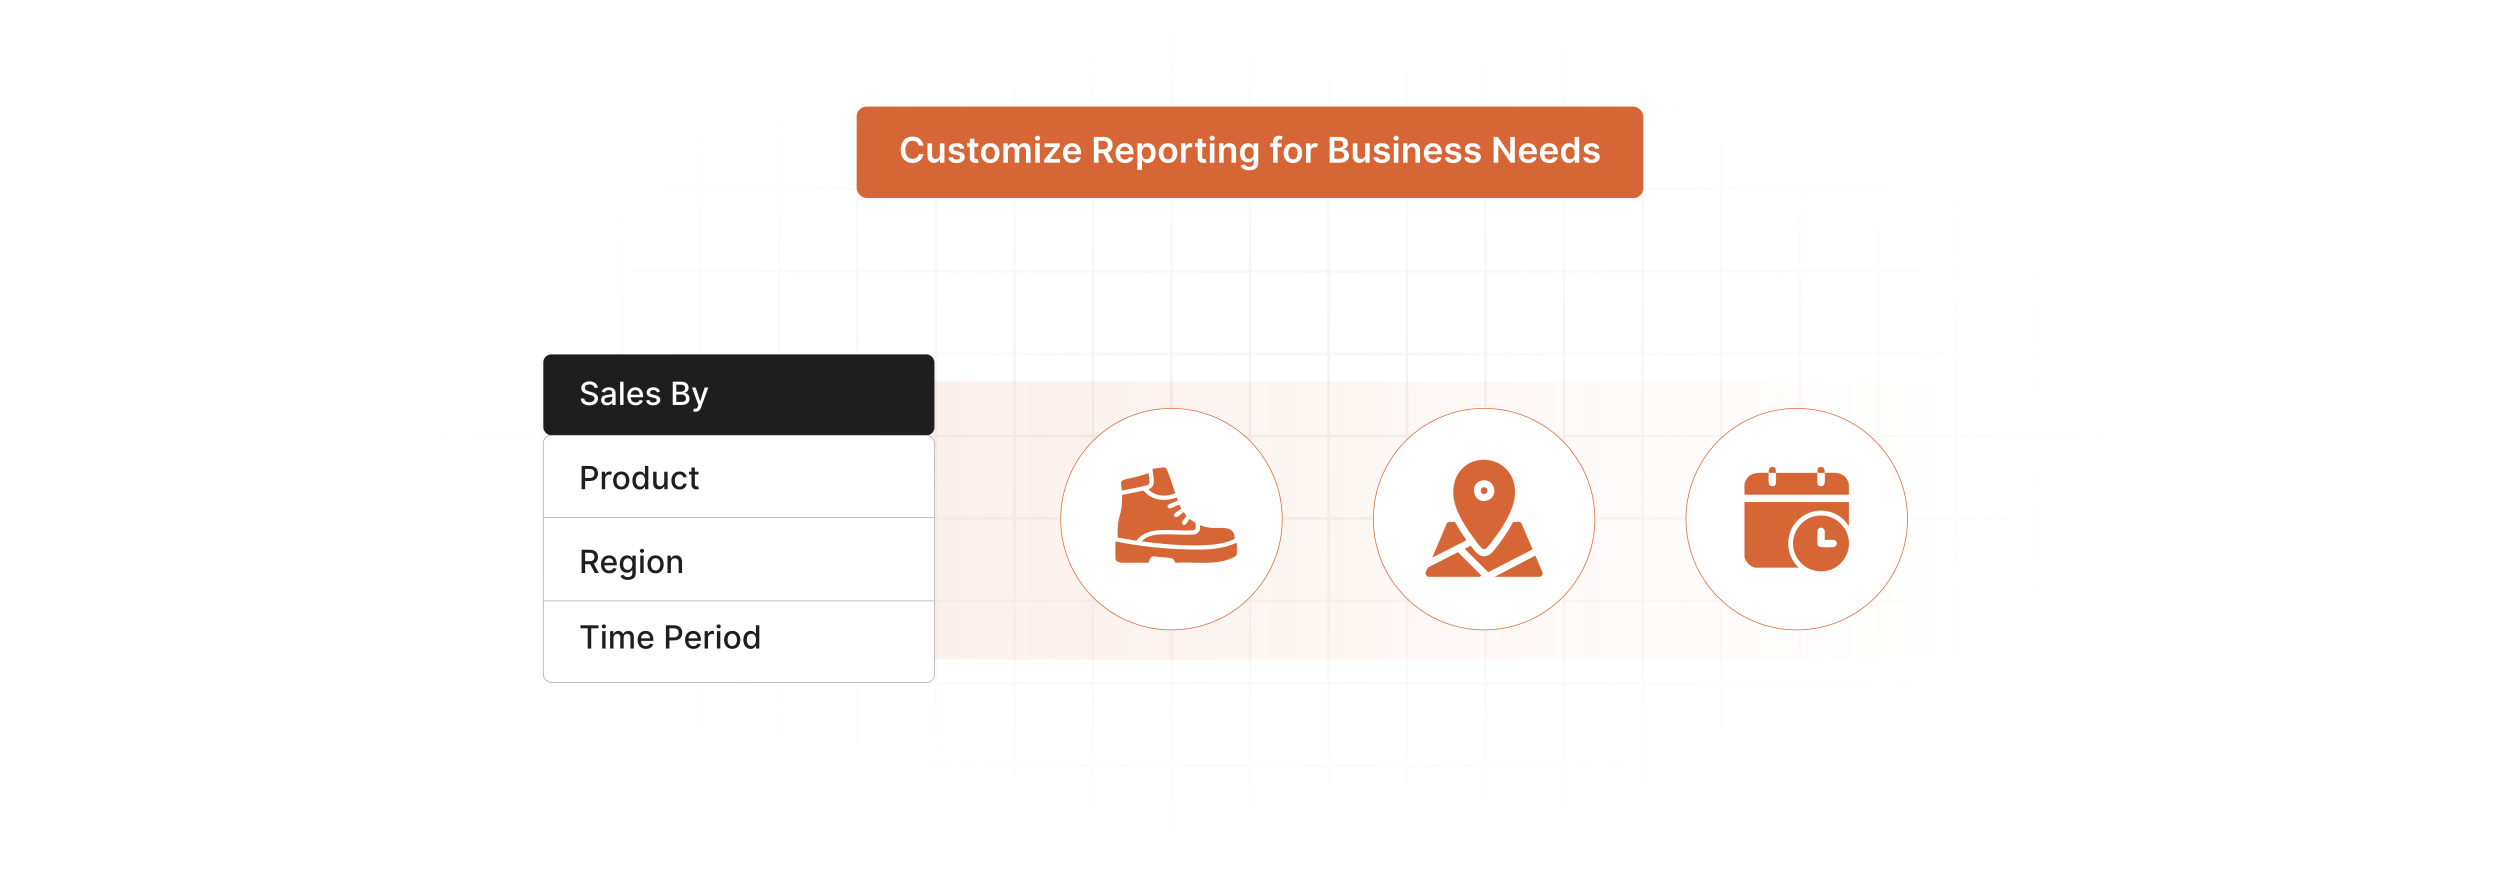 <?xml version="1.0" encoding="UTF-8"?>
<svg id="Layer_1" data-name="Layer 1" xmlns="http://www.w3.org/2000/svg" xmlns:xlink="http://www.w3.org/1999/xlink" viewBox="0 0 860 300">
  <defs>
    <filter id="luminosity-invert" x="39.647" y="-.272" width="782.115" height="300.272" color-interpolation-filters="sRGB" filterUnits="userSpaceOnUse">
      <feColorMatrix result="cm" values="-1 0 0 0 1 0 -1 0 0 1 0 0 -1 0 1 0 0 0 1 0"/>
    </filter>
    <radialGradient id="radial-gradient" cx="439.235" cy="148.479" fx="439.235" fy="148.479" r="298.487" gradientTransform="translate(0 74.962) scale(1 .495)" gradientUnits="userSpaceOnUse">
      <stop offset=".123" stop-color="#000" stop-opacity=".95"/>
      <stop offset="1" stop-color="#000" stop-opacity="0"/>
    </radialGradient>
    <mask id="mask" x="39.647" y="-.272" width="782.115" height="300.272" maskUnits="userSpaceOnUse">
      <g filter="url(#luminosity-invert)">
        <rect x="39.647" y="-.272" width="782.115" height="300.272" fill="url(#radial-gradient)"/>
      </g>
    </mask>
    <linearGradient id="linear-gradient" x1="302.567" y1="179.019" x2="673.102" y2="179.019" gradientUnits="userSpaceOnUse">
      <stop offset="0" stop-color="#d76636"/>
      <stop offset="1" stop-color="#d76636" stop-opacity="0"/>
    </linearGradient>
  </defs>
  <rect y="0" width="860" height="300" fill="#fff"/>
  <g mask="url(#mask)">
    <g opacity=".4">
      <path d="M808.41,291.922H51.59V8.078h756.819v283.845ZM52.09,291.422h755.819V8.578H52.09v282.845Z" fill="#e6e6e6" stroke="#d6d6d6" stroke-miterlimit="10" stroke-width=".25"/>
      <rect x="51.84" y="36.413" width="756.319" height=".5" fill="#e6e6e6" stroke="#d6d6d6" stroke-miterlimit="10" stroke-width=".25"/>
      <rect x="51.84" y="64.747" width="756.319" height=".5" fill="#e6e6e6" stroke="#d6d6d6" stroke-miterlimit="10" stroke-width=".25"/>
      <rect x="51.84" y="93.082" width="756.319" height=".5" fill="#e6e6e6" stroke="#d6d6d6" stroke-miterlimit="10" stroke-width=".25"/>
      <rect x="51.84" y="121.415" width="756.319" height=".5" fill="none" stroke="#d6d6d6" stroke-miterlimit="10" stroke-width=".25"/>
      <rect x="51.84" y="149.75" width="756.319" height=".5" fill="#e6e6e6" stroke="#d6d6d6" stroke-miterlimit="10" stroke-width=".25"/>
      <rect x="51.84" y="178.084" width="756.319" height=".5" fill="#e6e6e6" stroke="#d6d6d6" stroke-miterlimit="10" stroke-width=".25"/>
      <rect x="51.84" y="206.418" width="756.319" height=".5" fill="#e6e6e6" stroke="#d6d6d6" stroke-miterlimit="10" stroke-width=".25"/>
      <rect x="51.84" y="234.753" width="756.319" height=".5" fill="#e6e6e6" stroke="#d6d6d6" stroke-miterlimit="10" stroke-width=".25"/>
      <rect x="51.84" y="263.087" width="756.319" height=".5" fill="#e6e6e6" stroke="#d6d6d6" stroke-miterlimit="10" stroke-width=".25"/>
      <rect x="780.898" y="8.328" width=".5" height="283.345" fill="#e6e6e6" stroke="#d6d6d6" stroke-miterlimit="10" stroke-width=".25"/>
      <rect x="753.887" y="8.328" width=".5" height="283.345" fill="#e6e6e6" stroke="#d6d6d6" stroke-miterlimit="10" stroke-width=".25"/>
      <rect x="726.875" y="8.328" width=".5" height="283.345" fill="#e6e6e6" stroke="#d6d6d6" stroke-miterlimit="10" stroke-width=".25"/>
      <rect x="699.864" y="8.328" width=".5" height="283.345" fill="#e6e6e6" stroke="#d6d6d6" stroke-miterlimit="10" stroke-width=".25"/>
      <rect x="672.852" y="8.328" width=".5" height="283.345" fill="#e6e6e6" stroke="#d6d6d6" stroke-miterlimit="10" stroke-width=".25"/>
      <rect x="645.841" y="8.328" width=".5" height="283.345" fill="#e6e6e6" stroke="#d6d6d6" stroke-miterlimit="10" stroke-width=".25"/>
      <rect x="618.83" y="8.328" width=".5" height="283.345" fill="#e6e6e6" stroke="#d6d6d6" stroke-miterlimit="10" stroke-width=".25"/>
      <rect x="591.818" y="8.328" width=".5" height="283.345" fill="#e6e6e6" stroke="#d6d6d6" stroke-miterlimit="10" stroke-width=".25"/>
      <rect x="564.807" y="8.328" width=".5" height="283.345" fill="#e6e6e6" stroke="#d6d6d6" stroke-miterlimit="10" stroke-width=".25"/>
      <rect x="537.795" y="8.328" width=".5" height="283.345" fill="#e6e6e6" stroke="#d6d6d6" stroke-miterlimit="10" stroke-width=".25"/>
      <rect x="510.784" y="8.328" width=".5" height="283.345" fill="#e6e6e6" stroke="#d6d6d6" stroke-miterlimit="10" stroke-width=".25"/>
      <rect x="483.772" y="8.328" width=".5" height="283.345" fill="#e6e6e6" stroke="#d6d6d6" stroke-miterlimit="10" stroke-width=".25"/>
      <rect x="456.761" y="8.328" width=".5" height="283.345" fill="#e6e6e6" stroke="#d6d6d6" stroke-miterlimit="10" stroke-width=".25"/>
      <rect x="429.75" y="8.328" width=".5" height="283.345" fill="#e6e6e6" stroke="#d6d6d6" stroke-miterlimit="10" stroke-width=".25"/>
      <rect x="402.738" y="8.328" width=".5" height="283.345" fill="#e6e6e6" stroke="#d6d6d6" stroke-miterlimit="10" stroke-width=".25"/>
      <rect x="375.727" y="8.328" width=".5" height="283.345" fill="#e6e6e6" stroke="#d6d6d6" stroke-miterlimit="10" stroke-width=".25"/>
      <rect x="348.716" y="8.328" width=".5" height="283.345" fill="#e6e6e6" stroke="#d6d6d6" stroke-miterlimit="10" stroke-width=".25"/>
      <rect x="321.704" y="8.328" width=".5" height="283.345" fill="#e6e6e6" stroke="#d6d6d6" stroke-miterlimit="10" stroke-width=".25"/>
      <rect x="294.693" y="8.328" width=".5" height="283.345" fill="#e6e6e6" stroke="#d6d6d6" stroke-miterlimit="10" stroke-width=".25"/>
      <rect x="267.682" y="8.328" width=".5" height="283.345" fill="#e6e6e6" stroke="#d6d6d6" stroke-miterlimit="10" stroke-width=".25"/>
      <rect x="240.67" y="8.328" width=".5" height="283.345" fill="#e6e6e6" stroke="#d6d6d6" stroke-miterlimit="10" stroke-width=".25"/>
      <rect x="213.659" y="8.328" width=".5" height="283.345" fill="#e6e6e6" stroke="#d6d6d6" stroke-miterlimit="10" stroke-width=".25"/>
      <rect x="186.648" y="8.328" width=".5" height="283.345" fill="#e6e6e6" stroke="#d6d6d6" stroke-miterlimit="10" stroke-width=".25"/>
      <rect x="159.636" y="8.328" width=".5" height="283.345" fill="#e6e6e6" stroke="#d6d6d6" stroke-miterlimit="10" stroke-width=".25"/>
      <rect x="132.625" y="8.328" width=".5" height="283.345" fill="#e6e6e6" stroke="#d6d6d6" stroke-miterlimit="10" stroke-width=".25"/>
      <rect x="105.613" y="8.328" width=".5" height="283.345" fill="#e6e6e6" stroke="#d6d6d6" stroke-miterlimit="10" stroke-width=".25"/>
      <rect x="78.602" y="8.328" width=".5" height="283.345" fill="#e6e6e6" stroke="#d6d6d6" stroke-miterlimit="10" stroke-width=".25"/>
    </g>
  </g>
  <g>
    <rect x="302.567" y="131.194" width="370.535" height="95.651" fill="url(#linear-gradient)" opacity=".1"/>
    <g>
      <rect x="186.898" y="121.915" width="134.557" height="27.835" rx="2.733" ry="2.733" fill="#1e1e1e"/>
      <rect x="186.898" y="149.75" width="134.557" height="85.003" rx="2.733" ry="2.733" fill="#fff" stroke="#aaa" stroke-miterlimit="10" stroke-width=".25"/>
      <g>
        <path d="M202.785,132.237c-.984,0-1.605.504-1.605,1.184-.004.766.828,1.059,1.453,1.219l.781.203c1.016.25,2.301.809,2.301,2.25,0,1.355-1.082,2.344-2.961,2.344-1.793,0-2.914-.894-2.992-2.344h1.211c.07.871.844,1.285,1.773,1.285,1.027,0,1.773-.516,1.773-1.297,0-.711-.66-.992-1.516-1.219l-.945-.258c-1.285-.348-2.082-1-2.082-2.113,0-1.379,1.23-2.297,2.836-2.297,1.625,0,2.758.93,2.793,2.211h-1.164c-.086-.738-.738-1.168-1.656-1.168Z" fill="#fff"/>
        <path d="M206.781,137.608c0-1.363,1.164-1.66,2.301-1.793,1.078-.125,1.516-.117,1.516-.543v-.027c0-.68-.387-1.074-1.141-1.074-.785,0-1.223.41-1.395.836l-1.098-.25c.391-1.094,1.391-1.531,2.477-1.531.953,0,2.328.348,2.328,2.094v3.984h-1.141v-.82h-.047c-.223.449-.781.953-1.773.953-1.141,0-2.027-.648-2.027-1.828ZM210.601,137.139v-.773c-.168.168-1.066.27-1.445.32-.676.09-1.23.312-1.23.938,0,.578.477.875,1.137.875.973,0,1.539-.648,1.539-1.359Z" fill="#fff"/>
        <path d="M214.492,139.303h-1.168v-8h1.168v8Z" fill="#fff"/>
        <path d="M215.792,136.342c0-1.844,1.102-3.117,2.773-3.117,1.359,0,2.656.848,2.656,3.016v.414h-4.266c.031,1.156.703,1.805,1.703,1.805.664,0,1.172-.289,1.383-.856l1.105.199c-.266.977-1.191,1.621-2.5,1.621-1.77,0-2.856-1.219-2.856-3.082ZM220.078,135.78c-.004-.918-.598-1.59-1.504-1.59-.949,0-1.566.738-1.613,1.59h3.117Z" fill="#fff"/>
        <path d="M225.96,134.956c-.137-.402-.473-.805-1.199-.805-.664,0-1.164.328-1.16.789-.004.406.281.629.941.785l.953.219c1.102.254,1.641.777,1.641,1.625,0,1.086-1.004,1.855-2.453,1.855-1.348,0-2.231-.598-2.426-1.66l1.129-.172c.141.59.59.891,1.289.891.766,0,1.262-.363,1.262-.828,0-.375-.27-.633-.848-.762l-1.016-.223c-1.125-.25-1.641-.816-1.641-1.668,0-1.062.961-1.777,2.316-1.777,1.297,0,2.027.609,2.269,1.543l-1.059.188Z" fill="#fff"/>
        <path d="M231.425,131.303h2.93c1.703,0,2.523.918,2.523,2.102,0,1-.613,1.5-1.348,1.688v.078c.793.043,1.66.742,1.66,1.98,0,1.227-.84,2.152-2.699,2.152h-3.066v-8ZM234.25,134.764c.812,0,1.445-.492,1.445-1.266,0-.664-.457-1.168-1.414-1.168h-1.648v2.434h1.617ZM234.375,138.268c1.16,0,1.617-.504,1.617-1.176,0-.762-.606-1.387-1.574-1.387h-1.785v2.562h1.742Z" fill="#fff"/>
        <path d="M238.441,141.499l.281-.969c.644.172,1.062.105,1.355-.676l.172-.473-2.195-6.078h1.25l1.52,4.656h.062l1.52-4.656h1.254l-2.5,6.875c-.34.934-.969,1.457-1.938,1.457-.363,0-.656-.078-.781-.137Z" fill="#fff"/>
      </g>
      <g>
        <path d="M200.078,160.274h2.852c1.859,0,2.769,1.117,2.769,2.59,0,1.477-.918,2.598-2.773,2.598h-1.641v2.812h-1.207v-8ZM202.816,164.438c1.18,0,1.668-.668,1.668-1.574s-.488-1.555-1.684-1.555h-1.516v3.129h1.531Z" fill="#1e1e1e"/>
        <path d="M207.015,162.274h1.129v.953h.062c.219-.644.812-1.043,1.523-1.043.328,0,.586.086.785.219l-.375.977c-.141-.07-.316-.117-.543-.117-.809,0-1.414.566-1.414,1.348v3.664h-1.168v-6Z" fill="#1e1e1e"/>
        <path d="M210.91,165.301c0-1.867,1.105-3.106,2.797-3.106s2.797,1.238,2.797,3.106c0,1.855-1.105,3.094-2.797,3.094s-2.797-1.238-2.797-3.094ZM215.324,165.298c0-1.148-.516-2.125-1.613-2.125-1.105,0-1.621.977-1.621,2.125,0,1.152.516,2.117,1.621,2.117,1.098,0,1.613-.965,1.613-2.117Z" fill="#1e1e1e"/>
        <path d="M217.542,165.286c0-1.945,1.066-3.09,2.516-3.09,1.117,0,1.516.68,1.727,1.051h.07v-2.973h1.168v8h-1.141v-.934h-.098c-.211.383-.641,1.051-1.734,1.051-1.457,0-2.508-1.164-2.508-3.106ZM221.875,165.274c0-1.254-.547-2.086-1.566-2.086-1.055,0-1.586.894-1.586,2.086,0,1.203.543,2.121,1.586,2.121,1.008,0,1.566-.859,1.566-2.121Z" fill="#1e1e1e"/>
        <path d="M228.488,162.274h1.172v6h-1.148v-1.039h-.062c-.277.641-.891,1.117-1.793,1.117-1.152,0-1.969-.773-1.969-2.262v-3.816h1.168v3.676c0,.816.5,1.34,1.223,1.34.656,0,1.414-.484,1.41-1.504v-3.512Z" fill="#1e1e1e"/>
        <path d="M230.957,165.301c0-1.832,1.094-3.106,2.785-3.106,1.363,0,2.352.805,2.477,2.016h-1.137c-.125-.562-.578-1.031-1.32-1.031-.977,0-1.625.809-1.625,2.094,0,1.309.637,2.133,1.625,2.133.668,0,1.172-.383,1.32-1.031h1.137c-.129,1.168-1.047,2.019-2.465,2.019-1.742,0-2.797-1.285-2.797-3.094Z" fill="#1e1e1e"/>
        <path d="M240.273,163.212h-1.23v3.301c0,.676.34.801.719.801.188,0,.332-.035.41-.051l.211.965c-.137.051-.387.121-.758.125-.922.019-1.754-.508-1.75-1.598v-3.543h-.879v-.938h.879v-1.438h1.168v1.438h1.23v.938Z" fill="#1e1e1e"/>
      </g>
      <g>
        <path d="M200.078,189.117h2.852c1.855,0,2.769,1.035,2.769,2.508,0,1.074-.488,1.891-1.469,2.254l1.773,3.238h-1.375l-1.625-3.027h-1.719v3.027h-1.207v-8ZM202.816,193.05c1.176,0,1.668-.523,1.668-1.426,0-.906-.492-1.473-1.684-1.473h-1.516v2.898h1.531Z" fill="#1e1e1e"/>
        <path d="M206.734,194.156c0-1.844,1.102-3.117,2.773-3.117,1.359,0,2.656.848,2.656,3.016v.414h-4.266c.031,1.156.703,1.805,1.703,1.805.664,0,1.172-.289,1.383-.856l1.105.199c-.266.977-1.191,1.621-2.5,1.621-1.77,0-2.856-1.219-2.856-3.082ZM211.019,193.593c-.004-.918-.598-1.59-1.504-1.59-.949,0-1.566.738-1.613,1.59h3.117Z" fill="#1e1e1e"/>
        <path d="M213.429,198.132l1.004-.414c.207.332.586.82,1.559.82.887,0,1.531-.41,1.531-1.336v-1.18h-.074c-.211.383-.637,1.004-1.738,1.004-1.418,0-2.508-1.02-2.508-2.934,0-1.91,1.066-3.055,2.516-3.055,1.117,0,1.531.68,1.738,1.051h.086v-.973h1.145v6.133c0,1.531-1.18,2.231-2.707,2.231-1.434,0-2.234-.625-2.551-1.348ZM217.535,194.078c0-1.215-.547-2.047-1.566-2.047-1.055,0-1.586.894-1.586,2.047,0,1.18.543,1.98,1.586,1.98,1.008,0,1.566-.742,1.566-1.98Z" fill="#1e1e1e"/>
        <path d="M220.105,189.496c0-.383.332-.699.738-.699.402,0,.738.316.738.699s-.336.695-.738.695c-.406,0-.738-.312-.738-.695ZM220.253,191.117h1.168v6h-1.168v-6Z" fill="#1e1e1e"/>
        <path d="M222.722,194.144c0-1.867,1.105-3.106,2.797-3.106s2.797,1.238,2.797,3.106c0,1.855-1.105,3.094-2.797,3.094s-2.797-1.238-2.797-3.094ZM227.136,194.14c0-1.148-.516-2.125-1.613-2.125-1.105,0-1.621.977-1.621,2.125,0,1.152.516,2.117,1.621,2.117,1.098,0,1.613-.965,1.613-2.117Z" fill="#1e1e1e"/>
        <path d="M230.785,197.117h-1.168v-6h1.121v.977h.074c.277-.637.867-1.055,1.77-1.055,1.227,0,2.043.777,2.043,2.262v3.816h-1.168v-3.676c0-.871-.48-1.391-1.273-1.391-.812,0-1.398.547-1.398,1.504v3.562Z" fill="#1e1e1e"/>
      </g>
      <g>
        <path d="M199.683,215.101h6.191v1.039h-2.496v6.961h-1.203v-6.961h-2.492v-1.039Z" fill="#1e1e1e"/>
        <path d="M206.996,215.48c0-.383.332-.699.738-.699.402,0,.738.316.738.699s-.336.695-.738.695c-.406,0-.738-.312-.738-.695ZM207.144,217.101h1.168v6h-1.168v-6Z" fill="#1e1e1e"/>
        <path d="M209.882,217.101h1.121v.977h.074c.25-.66.84-1.055,1.633-1.055.801,0,1.352.398,1.613,1.055h.062c.289-.641.938-1.055,1.801-1.055,1.086,0,1.852.684,1.852,2.055v4.023h-1.168v-3.914c0-.812-.508-1.156-1.125-1.156-.762,0-1.203.523-1.203,1.246v3.824h-1.164v-3.988c0-.652-.449-1.082-1.098-1.082-.664,0-1.23.562-1.23,1.371v3.699h-1.168v-6Z" fill="#1e1e1e"/>
        <path d="M219.332,220.14c0-1.844,1.102-3.117,2.773-3.117,1.359,0,2.656.848,2.656,3.016v.414h-4.266c.031,1.156.703,1.805,1.703,1.805.664,0,1.172-.289,1.383-.856l1.105.199c-.266.977-1.191,1.621-2.5,1.621-1.77,0-2.856-1.219-2.856-3.082ZM223.617,219.578c-.004-.918-.598-1.59-1.504-1.59-.949,0-1.566.738-1.613,1.59h3.117Z" fill="#1e1e1e"/>
        <path d="M229.07,215.101h2.852c1.859,0,2.769,1.117,2.769,2.59,0,1.477-.918,2.598-2.773,2.598h-1.641v2.812h-1.207v-8ZM231.808,219.265c1.18,0,1.668-.668,1.668-1.574s-.488-1.555-1.684-1.555h-1.516v3.129h1.531Z" fill="#1e1e1e"/>
        <path d="M235.664,220.14c0-1.844,1.102-3.117,2.773-3.117,1.359,0,2.656.848,2.656,3.016v.414h-4.266c.031,1.156.703,1.805,1.703,1.805.664,0,1.172-.289,1.383-.856l1.105.199c-.266.977-1.191,1.621-2.5,1.621-1.77,0-2.856-1.219-2.856-3.082ZM239.949,219.578c-.004-.918-.598-1.59-1.504-1.59-.949,0-1.566.738-1.613,1.59h3.117Z" fill="#1e1e1e"/>
        <path d="M242.394,217.101h1.129v.953h.062c.219-.644.82-1.043,1.523-1.043.148,0,.379.012.496.027v1.117c-.094-.027-.367-.07-.609-.07-.828,0-1.434.566-1.434,1.352v3.664h-1.168v-6Z" fill="#1e1e1e"/>
        <path d="M246.472,215.48c0-.383.332-.699.738-.699.402,0,.738.316.738.699s-.336.695-.738.695c-.406,0-.738-.312-.738-.695ZM246.621,217.101h1.168v6h-1.168v-6Z" fill="#1e1e1e"/>
        <path d="M249.089,220.129c0-1.867,1.105-3.106,2.797-3.106s2.797,1.238,2.797,3.106c0,1.855-1.105,3.094-2.797,3.094s-2.797-1.238-2.797-3.094ZM253.503,220.125c0-1.148-.516-2.125-1.613-2.125-1.105,0-1.621.977-1.621,2.125,0,1.152.516,2.117,1.621,2.117,1.098,0,1.613-.965,1.613-2.117Z" fill="#1e1e1e"/>
        <path d="M255.722,220.113c0-1.945,1.066-3.09,2.516-3.09,1.117,0,1.516.68,1.726,1.051h.07v-2.973h1.168v8h-1.141v-.934h-.098c-.21.383-.64,1.051-1.734,1.051-1.457,0-2.508-1.164-2.508-3.106ZM260.054,220.101c0-1.254-.546-2.086-1.566-2.086-1.055,0-1.586.894-1.586,2.086,0,1.203.543,2.121,1.586,2.121,1.008,0,1.566-.859,1.566-2.121Z" fill="#1e1e1e"/>
      </g>
      <line x1="186.898" y1="178.029" x2="321.454" y2="178.029" fill="#fff" stroke="#aaa" stroke-miterlimit="10" stroke-width=".25"/>
      <line x1="186.898" y1="206.707" x2="321.454" y2="206.707" fill="#fff" stroke="#aaa" stroke-miterlimit="10" stroke-width=".25"/>
    </g>
    <circle cx="402.988" cy="178.585" r="38.101" fill="#fff" stroke="#d76636" stroke-miterlimit="10" stroke-width=".25"/>
    <circle cx="510.534" cy="178.585" r="38.101" fill="#fff" stroke="#d76636" stroke-miterlimit="10" stroke-width=".25"/>
    <circle cx="618.08" cy="178.585" r="38.101" fill="#fff" stroke="#d76636" stroke-miterlimit="10" stroke-width=".25"/>
    <g>
      <path d="M425.471,186.683v4.104c-.263.473-.825.764-1.307,1.008-5.661,2.87-13.553,1.397-19.708,1.787-.273-.051-.519-.904-.826-1.183-.165-.15-.481-.299-.697-.351-1.739-.414-3.939-.269-5.725-.653-.735-.059-1.342.205-1.663.877-.153.32-.273,1.248-.612,1.31l-9.252-.011c-.581-.121-1.345-.216-1.7-.746-.049-.073-.276-.56-.276-.597v-5.982c9.113,1.811,18.437,2.786,27.746,2.791,1.52.001,3.084.035,4.627-.084,3.215-.25,6.462-.94,9.394-2.27Z" fill="#d76636"/>
      <path d="M400.482,160.747c.599.247.748.375,1.003.962.91,2.097,1.754,4.822,2.494,7.027.105.312.239.623.267.956-3.084,1.276-6.727,1.159-9.179-1.304,1.568-.724,1.925-1.741,1.832-3.405-.027-.494-.509-3.567-.399-3.718,1.112-.183,2.269-.329,3.406-.439l.14-.08h.437Z" fill="#d76636"/>
      <path d="M404.845,171.142l.355,1.043-3.23,1.358-.336.453c.055,2.157,3.052-.359,4.094-.376l.601,1.308c-.046.193-2.114,1.411-2.357,1.838-.385.677.225,1.291.971,1.057.497-.156,1.604-1.317,2.14-1.617l.125-.003.945,1.265c.002.155-1.377,1.676-1.508,2.057-.273.791.463,1.359,1.123.948.365-.228,1.037-1.515,1.375-1.899h.191s1.939,1.384,1.939,1.384c-.014.975.469,2.325-.871,2.449-5.036.468-12.333-1.133-16.795,1.292-1.041.566-1.98,1.363-2.712,2.29l-6.4-1.057c-.033-2.179-.083-4.246.372-6.387.163-.767.439-1.506.612-2.27.452-1.995.555-3.963.497-6.009l7.298-1.494c.248.011.705.66.957.884,3.077,2.738,6.862,2.825,10.614,1.486Z" fill="#d76636"/>
      <path d="M412.802,180.657c1.334.555,2.874.886,4.322.964,2.509.136,7.035-.87,7.539,2.77.111.801.151.93-.53,1.259-5.72,2.76-17.332,1.991-23.693,1.469l-7.734-.873c1.347-1.491,3.664-2.239,5.632-2.361,4.069-.251,8.381.214,12.476-.019.851-.028,1.989-1.104,1.989-1.942v-1.266Z" fill="#d76636"/>
      <path d="M395.151,162.756c-.071.977.625,2.953.039,3.75-.304.414-.72.454-1.173.574-2.631.693-5.458,1.087-8.119,1.695l-.27-2.656c.026-.523.472-.916.942-1.067,1.393-.448,3.182-.69,4.669-1.097,1.316-.361,2.616-.778,3.913-1.197Z" fill="#d76636"/>
    </g>
    <g>
      <path d="M490.391,196.924l.837-1.72,10.297-5.269,8.063,8.052-.55.432h-17.782c-.45-.234-.631-.415-.866-.866v-.629Z" fill="#d76636"/>
      <path d="M529.809,198.419h-15.657l14.004-7.317,2.5,5.88c.116.704-.248,1.142-.846,1.437Z" fill="#d76636"/>
      <path d="M511.371,188.557c-.524.444-1.152.444-1.677,0-.878-.744-2.494-3.089-3.239-4.118-3.509-4.85-7.438-11.118-6.363-17.349,2.171-12.586,20.09-11.64,21.065,1.31.457,6.071-4.183,13.022-7.761,17.659-.489.633-1.48,2.037-2.025,2.499ZM510.2,165.239c-5.26.551-3.424,8.629,1.534,6.884,3.908-1.375,2.535-7.311-1.534-6.884Z" fill="#d76636"/>
      <path d="M527.213,188.977l-15.305,7.867-8.063-8.062,2.081-1.068c1.525,1.996,3.115,4.565,6.052,3.298,1.266-.546,2.99-3.006,3.858-4.167,1.731-2.316,3.325-4.75,4.706-7.292.889.082,2.263-.362,2.832.479l3.84,8.945Z" fill="#d76636"/>
      <path d="M500.525,179.553c1.157,2.189,2.544,4.244,3.95,6.277l-11.801,5.981,5.046-11.83c.561-.762,1.966-.352,2.805-.428Z" fill="#d76636"/>
      <path d="M510.438,167.594c1.48-.115,1.729,2.123.366,2.338-1.804.285-1.894-2.22-.366-2.338Z" fill="#d76636"/>
    </g>
    <g>
      <path d="M636.017,172.701v8.234l-1.214-1.569c-3.439-3.801-9.133-4.822-13.687-2.392-6.892,3.678-8.002,12.994-2.351,18.312h-14.782c-1.597,0-3.882-2.285-3.882-3.882v-18.703h35.915Z" fill="#d76636"/>
      <path d="M625.65,177.351c7.691-.589,12.96,7.643,9.126,14.38-3.53,6.202-12.453,6.466-16.388.52-4.029-6.087.028-14.346,7.262-14.9ZM627.705,185.719v-3.098c0-.267-.364-.75-.587-.902-.705-.481-1.577-.117-1.885.626.066,1.503-.215,3.363-.039,4.827.084.7.736,1.005,1.371,1.06,1.012.087,2.914.088,3.926,0,1.024-.089,1.795-.998,1.17-1.96-.087-.133-.576-.553-.702-.553h-3.254Z" fill="#d76636"/>
      <path d="M608.414,162.664c-.025.858-.129,3.005.082,3.721.372,1.259,2.178,1.122,2.409-.014.16-.787.038-2.799.018-3.707,4.755-.017,9.517-.017,14.272,0-.02.907-.142,2.92.018,3.707.228,1.123,2.03,1.293,2.409.014.211-.713.107-2.865.082-3.721,2.542.018,5.563-.506,7.325,1.732.351.446.987,1.683.987,2.228v3.568h-35.915v-3.646c0-.34.54-1.513.752-1.836,1.686-2.573,4.896-2.027,7.56-2.046Z" fill="#d76636"/>
      <path d="M627.705,162.664c-.835-.006-1.674.003-2.509,0,.021-.985-.082-2.08,1.295-2.044,1.218.032,1.188,1.16,1.214,2.044Z" fill="#d76636"/>
      <path d="M610.923,162.664c-.835.003-1.674-.006-2.509,0,.026-.884-.004-2.013,1.214-2.044,1.377-.036,1.274,1.059,1.295,2.044Z" fill="#d76636"/>
    </g>
  </g>
  <g>
    <rect x="294.693" y="36.663" width="270.614" height="31.483" rx="3.455" ry="3.455" fill="#d76636"/>
    <g>
      <path d="M316.041,50.09c-.186-1.062-1.031-1.673-2.11-1.673-1.452,0-2.474,1.113-2.474,3.115,0,2.037,1.031,3.116,2.47,3.116,1.062,0,1.911-.585,2.115-1.625l1.621.009c-.247,1.694-1.647,3.06-3.757,3.06-2.34,0-4.065-1.695-4.065-4.56,0-2.868,1.747-4.559,4.065-4.559,1.967,0,3.484,1.145,3.757,3.116h-1.621Z" fill="#fff"/>
      <path d="M323.307,49.314h1.569v6.656h-1.521v-1.183h-.069c-.303.745-1.005,1.27-2.002,1.27-1.309,0-2.219-.905-2.219-2.505v-4.238h1.568v3.996c0,.845.503,1.378,1.257,1.378.693,0,1.417-.503,1.417-1.517v-3.857Z" fill="#fff"/>
      <path d="M330.315,51.23c-.121-.439-.502-.832-1.226-.832-.655,0-1.153.311-1.148.763-.004.386.264.619.94.771l1.135.242c1.257.273,1.868.854,1.872,1.803-.004,1.261-1.179,2.123-2.843,2.123-1.634,0-2.661-.724-2.856-1.945l1.53-.147c.134.598.603.91,1.322.91.746,0,1.239-.343,1.239-.798,0-.377-.286-.624-.897-.758l-1.135-.238c-1.278-.265-1.877-.906-1.872-1.877-.004-1.23,1.087-2.019,2.691-2.019,1.56,0,2.461.719,2.678,1.846l-1.43.156Z" fill="#fff"/>
      <path d="M336.504,50.528h-1.313v3.44c0,.633.316.771.71.771.195,0,.373-.039.46-.06l.264,1.227c-.169.056-.477.143-.923.155-1.179.035-2.089-.58-2.08-1.833v-3.7h-.945v-1.214h.945v-1.595h1.569v1.595h1.313v1.214Z" fill="#fff"/>
      <path d="M337.459,52.669c0-2.062,1.239-3.44,3.189-3.44s3.189,1.378,3.189,3.44c0,2.059-1.239,3.432-3.189,3.432s-3.189-1.373-3.189-3.432ZM342.248,52.664c0-1.217-.529-2.192-1.59-2.192-1.079,0-1.608.976-1.608,2.192,0,1.218.529,2.181,1.608,2.181,1.062,0,1.59-.963,1.59-2.181Z" fill="#fff"/>
      <path d="M345.16,49.314h1.5v1.131h.078c.277-.758.945-1.217,1.837-1.217.897,0,1.543.463,1.798,1.217h.069c.295-.74,1.032-1.217,1.998-1.217,1.222,0,2.08.788,2.08,2.274v4.468h-1.573v-4.225c0-.823-.502-1.196-1.135-1.196-.758,0-1.205.519-1.205,1.27v4.151h-1.539v-4.29c0-.685-.455-1.131-1.118-1.131-.676,0-1.222.555-1.222,1.374v4.047h-1.569v-6.656Z" fill="#fff"/>
      <path d="M355.988,47.52c0-.473.407-.854.91-.854.498,0,.906.381.906.854,0,.468-.407.85-.906.85-.503,0-.91-.382-.91-.85ZM356.109,49.314h1.569v6.656h-1.569v-6.656Z" fill="#fff"/>
      <path d="M359.201,54.974l3.432-4.304v-.056h-3.319v-1.301h5.239v1.07l-3.268,4.229v.057h3.38v1.3h-5.465v-.996Z" fill="#fff"/>
      <path d="M365.664,52.681c0-2.054,1.244-3.453,3.15-3.453,1.638,0,3.042,1.026,3.042,3.362v.481h-4.637c.013,1.14.685,1.807,1.699,1.807.676,0,1.196-.295,1.409-.858l1.464.165c-.277,1.157-1.343,1.915-2.894,1.915-2.006,0-3.233-1.33-3.233-3.419ZM370.353,52.014c-.009-.906-.616-1.565-1.517-1.565-.935,0-1.564.715-1.612,1.565h3.129Z" fill="#fff"/>
      <path d="M376.275,47.095h3.328c2.037,0,3.129,1.145,3.129,2.839,0,1.204-.551,2.098-1.595,2.518l1.919,3.519h-1.794l-1.742-3.25h-1.638v3.25h-1.607v-8.875ZM379.365,51.385c1.191,0,1.729-.507,1.729-1.451,0-.945-.538-1.495-1.738-1.495h-1.474v2.946h1.482Z" fill="#fff"/>
      <path d="M383.759,52.681c0-2.054,1.244-3.453,3.15-3.453,1.638,0,3.042,1.026,3.042,3.362v.481h-4.637c.013,1.14.685,1.807,1.699,1.807.676,0,1.196-.295,1.408-.858l1.465.165c-.277,1.157-1.343,1.915-2.894,1.915-2.006,0-3.233-1.33-3.233-3.419ZM388.448,52.014c-.009-.906-.615-1.565-1.517-1.565-.936,0-1.565.715-1.612,1.565h3.129Z" fill="#fff"/>
      <path d="M391.274,49.314h1.542v1.101h.091c.238-.48.728-1.187,1.902-1.187,1.538,0,2.747,1.204,2.747,3.423,0,2.193-1.174,3.437-2.743,3.437-1.144,0-1.66-.681-1.907-1.166h-.065v3.545h-1.568v-9.152ZM394.377,54.8c1.036,0,1.582-.91,1.582-2.158,0-1.239-.538-2.128-1.582-2.128-1.01,0-1.565.837-1.565,2.128,0,1.292.564,2.158,1.565,2.158Z" fill="#fff"/>
      <path d="M398.606,52.669c0-2.062,1.239-3.44,3.189-3.44s3.189,1.378,3.189,3.44c0,2.059-1.239,3.432-3.189,3.432s-3.189-1.373-3.189-3.432ZM403.394,52.664c0-1.217-.529-2.192-1.59-2.192-1.079,0-1.608.976-1.608,2.192,0,1.218.529,2.181,1.608,2.181,1.062,0,1.59-.963,1.59-2.181Z" fill="#fff"/>
      <path d="M406.307,49.314h1.521v1.109h.069c.243-.771.879-1.204,1.642-1.204.174,0,.42.017.564.043v1.443c-.134-.044-.463-.091-.728-.091-.862,0-1.5.598-1.5,1.442v3.913h-1.568v-6.656Z" fill="#fff"/>
      <path d="M414.885,50.528h-1.313v3.44c0,.633.316.771.71.771.195,0,.373-.039.46-.06l.264,1.227c-.169.056-.477.143-.923.155-1.179.035-2.089-.58-2.08-1.833v-3.7h-.945v-1.214h.945v-1.595h1.569v1.595h1.313v1.214Z" fill="#fff"/>
      <path d="M416.074,47.52c0-.473.407-.854.91-.854.498,0,.906.381.906.854,0,.468-.407.85-.906.85-.503,0-.91-.382-.91-.85ZM416.195,49.314h1.569v6.656h-1.569v-6.656Z" fill="#fff"/>
      <path d="M420.943,55.97h-1.569v-6.656h1.5v1.131h.078c.303-.74.988-1.217,1.985-1.217,1.373,0,2.284.909,2.279,2.504v4.238h-1.568v-3.995c0-.889-.485-1.422-1.296-1.422-.828,0-1.408.555-1.408,1.518v3.899Z" fill="#fff"/>
      <path d="M426.767,56.924l1.413-.343c.191.364.607.81,1.551.81.893,0,1.542-.403,1.542-1.356v-1.261h-.078c-.242.489-.775,1.101-1.915,1.101-1.534,0-2.743-1.084-2.743-3.255,0-2.188,1.209-3.393,2.747-3.393,1.175,0,1.673.706,1.911,1.187h.087v-1.101h1.547v6.765c0,1.678-1.326,2.501-3.124,2.501-1.694,0-2.652-.75-2.938-1.655ZM431.282,52.612c0-1.261-.554-2.098-1.564-2.098-1.044,0-1.582.889-1.582,2.098,0,1.227.546,2.032,1.582,2.032,1.001,0,1.564-.763,1.564-2.032Z" fill="#fff"/>
      <path d="M440.88,50.528h-1.382v5.442h-1.569v-5.442h-.983v-1.214h.983v-.628c0-1.344.923-2.007,2.08-2.007.542,0,.988.113,1.191.183l-.315,1.213c-.131-.039-.339-.095-.585-.095-.586,0-.802.29-.802.81v.524h1.382v1.214Z" fill="#fff"/>
      <path d="M441.571,52.669c0-2.062,1.239-3.44,3.189-3.44,1.949,0,3.189,1.378,3.189,3.44,0,2.059-1.24,3.432-3.189,3.432-1.95,0-3.189-1.373-3.189-3.432ZM446.359,52.664c0-1.217-.528-2.192-1.591-2.192-1.079,0-1.607.976-1.607,2.192,0,1.218.528,2.181,1.607,2.181,1.062,0,1.591-.963,1.591-2.181Z" fill="#fff"/>
      <path d="M449.272,49.314h1.522v1.109h.069c.242-.771.875-1.204,1.643-1.204.359,0,.658.095.893.242l-.485,1.3c-.169-.077-.364-.139-.62-.139-.818,0-1.451.594-1.451,1.435v3.913h-1.569v-6.656Z" fill="#fff"/>
      <path d="M457.414,47.095h3.397c1.925,0,2.878.98,2.878,2.302,0,1.079-.685,1.685-1.552,1.889v.087c.945.048,1.898.837,1.898,2.18,0,1.383-.997,2.418-3.029,2.418h-3.593v-8.875ZM460.612,50.87c.837,0,1.47-.485,1.47-1.265,0-.685-.49-1.184-1.435-1.184h-1.625v2.448h1.59ZM460.751,54.627c1.166,0,1.651-.494,1.651-1.201,0-.793-.615-1.399-1.607-1.399h-1.772v2.601h1.728Z" fill="#fff"/>
      <path d="M469.604,49.314h1.568v6.656h-1.522v-1.183h-.068c-.304.745-1.006,1.27-2.003,1.27-1.309,0-2.219-.905-2.219-2.505v-4.238h1.569v3.996c0,.845.502,1.378,1.257,1.378.693,0,1.417-.503,1.417-1.517v-3.857Z" fill="#fff"/>
      <path d="M476.611,51.23c-.121-.439-.503-.832-1.227-.832-.654,0-1.152.311-1.148.763-.004.386.265.619.94.771l1.136.242c1.257.273,1.868.854,1.872,1.803-.004,1.261-1.179,2.123-2.843,2.123-1.634,0-2.661-.724-2.856-1.945l1.529-.147c.135.598.603.91,1.321.91.746,0,1.24-.343,1.24-.798,0-.377-.286-.624-.897-.758l-1.136-.238c-1.278-.265-1.876-.906-1.872-1.877-.004-1.23,1.088-2.019,2.691-2.019,1.56,0,2.462.719,2.679,1.846l-1.431.156Z" fill="#fff"/>
      <path d="M479.356,47.52c0-.473.407-.854.91-.854.498,0,.905.381.905.854,0,.468-.407.85-.905.85-.503,0-.91-.382-.91-.85ZM479.477,49.314h1.569v6.656h-1.569v-6.656Z" fill="#fff"/>
      <path d="M484.225,55.97h-1.569v-6.656h1.5v1.131h.078c.303-.74.987-1.217,1.984-1.217,1.374,0,2.284.909,2.279,2.504v4.238h-1.568v-3.995c0-.889-.485-1.422-1.296-1.422-.828,0-1.408.555-1.408,1.518v3.899Z" fill="#fff"/>
      <path d="M489.806,52.681c0-2.054,1.244-3.453,3.151-3.453,1.638,0,3.042,1.026,3.042,3.362v.481h-4.637c.013,1.14.685,1.807,1.698,1.807.676,0,1.196-.295,1.408-.858l1.465.165c-.277,1.157-1.343,1.915-2.894,1.915-2.007,0-3.233-1.33-3.233-3.419ZM494.495,52.014c-.009-.906-.615-1.565-1.517-1.565-.936,0-1.565.715-1.612,1.565h3.129Z" fill="#fff"/>
      <path d="M501.151,51.23c-.121-.439-.503-.832-1.227-.832-.654,0-1.152.311-1.148.763-.004.386.265.619.94.771l1.136.242c1.257.273,1.867.854,1.872,1.803-.005,1.261-1.179,2.123-2.843,2.123-1.634,0-2.661-.724-2.856-1.945l1.529-.147c.135.598.603.91,1.322.91.745,0,1.239-.343,1.239-.798,0-.377-.286-.624-.897-.758l-1.136-.238c-1.278-.265-1.876-.906-1.872-1.877-.004-1.23,1.088-2.019,2.691-2.019,1.56,0,2.462.719,2.678,1.846l-1.43.156Z" fill="#fff"/>
      <path d="M507.848,51.23c-.121-.439-.503-.832-1.227-.832-.654,0-1.152.311-1.148.763-.004.386.265.619.94.771l1.136.242c1.257.273,1.868.854,1.872,1.803-.004,1.261-1.179,2.123-2.843,2.123-1.634,0-2.661-.724-2.856-1.945l1.529-.147c.135.598.603.91,1.321.91.746,0,1.24-.343,1.24-.798,0-.377-.286-.624-.897-.758l-1.136-.238c-1.278-.265-1.876-.906-1.872-1.877-.004-1.23,1.088-2.019,2.691-2.019,1.56,0,2.462.719,2.679,1.846l-1.431.156Z" fill="#fff"/>
      <path d="M521.104,55.97h-1.431l-4.182-6.045h-.073v6.045h-1.608v-8.875h1.44l4.177,6.05h.078v-6.05h1.6v8.875Z" fill="#fff"/>
      <path d="M522.489,52.681c0-2.054,1.243-3.453,3.15-3.453,1.638,0,3.042,1.026,3.042,3.362v.481h-4.637c.013,1.14.685,1.807,1.698,1.807.676,0,1.196-.295,1.408-.858l1.465.165c-.277,1.157-1.344,1.915-2.894,1.915-2.007,0-3.232-1.33-3.232-3.419ZM527.178,52.014c-.009-.906-.615-1.565-1.517-1.565-.936,0-1.565.715-1.612,1.565h3.129Z" fill="#fff"/>
      <path d="M529.718,52.681c0-2.054,1.244-3.453,3.151-3.453,1.638,0,3.042,1.026,3.042,3.362v.481h-4.637c.013,1.14.685,1.807,1.698,1.807.676,0,1.196-.295,1.408-.858l1.465.165c-.277,1.157-1.343,1.915-2.894,1.915-2.007,0-3.233-1.33-3.233-3.419ZM534.407,52.014c-.009-.906-.615-1.565-1.517-1.565-.936,0-1.565.715-1.612,1.565h3.129Z" fill="#fff"/>
      <path d="M536.96,52.651c0-2.219,1.209-3.423,2.747-3.423,1.175,0,1.664.706,1.902,1.187h.065v-3.319h1.573v8.875h-1.543v-1.049h-.096c-.247.485-.763,1.166-1.906,1.166-1.569,0-2.743-1.243-2.743-3.437ZM541.705,52.642c0-1.291-.555-2.128-1.565-2.128-1.044,0-1.582.889-1.582,2.128,0,1.248.546,2.158,1.582,2.158,1.001,0,1.565-.866,1.565-2.158Z" fill="#fff"/>
      <path d="M548.751,51.23c-.121-.439-.503-.832-1.227-.832-.654,0-1.152.311-1.148.763-.004.386.265.619.94.771l1.136.242c1.257.273,1.867.854,1.872,1.803-.005,1.261-1.179,2.123-2.843,2.123-1.634,0-2.661-.724-2.856-1.945l1.529-.147c.135.598.603.91,1.322.91.745,0,1.239-.343,1.239-.798,0-.377-.286-.624-.897-.758l-1.136-.238c-1.278-.265-1.876-.906-1.872-1.877-.004-1.23,1.088-2.019,2.691-2.019,1.56,0,2.462.719,2.678,1.846l-1.43.156Z" fill="#fff"/>
    </g>
  </g>
</svg>
